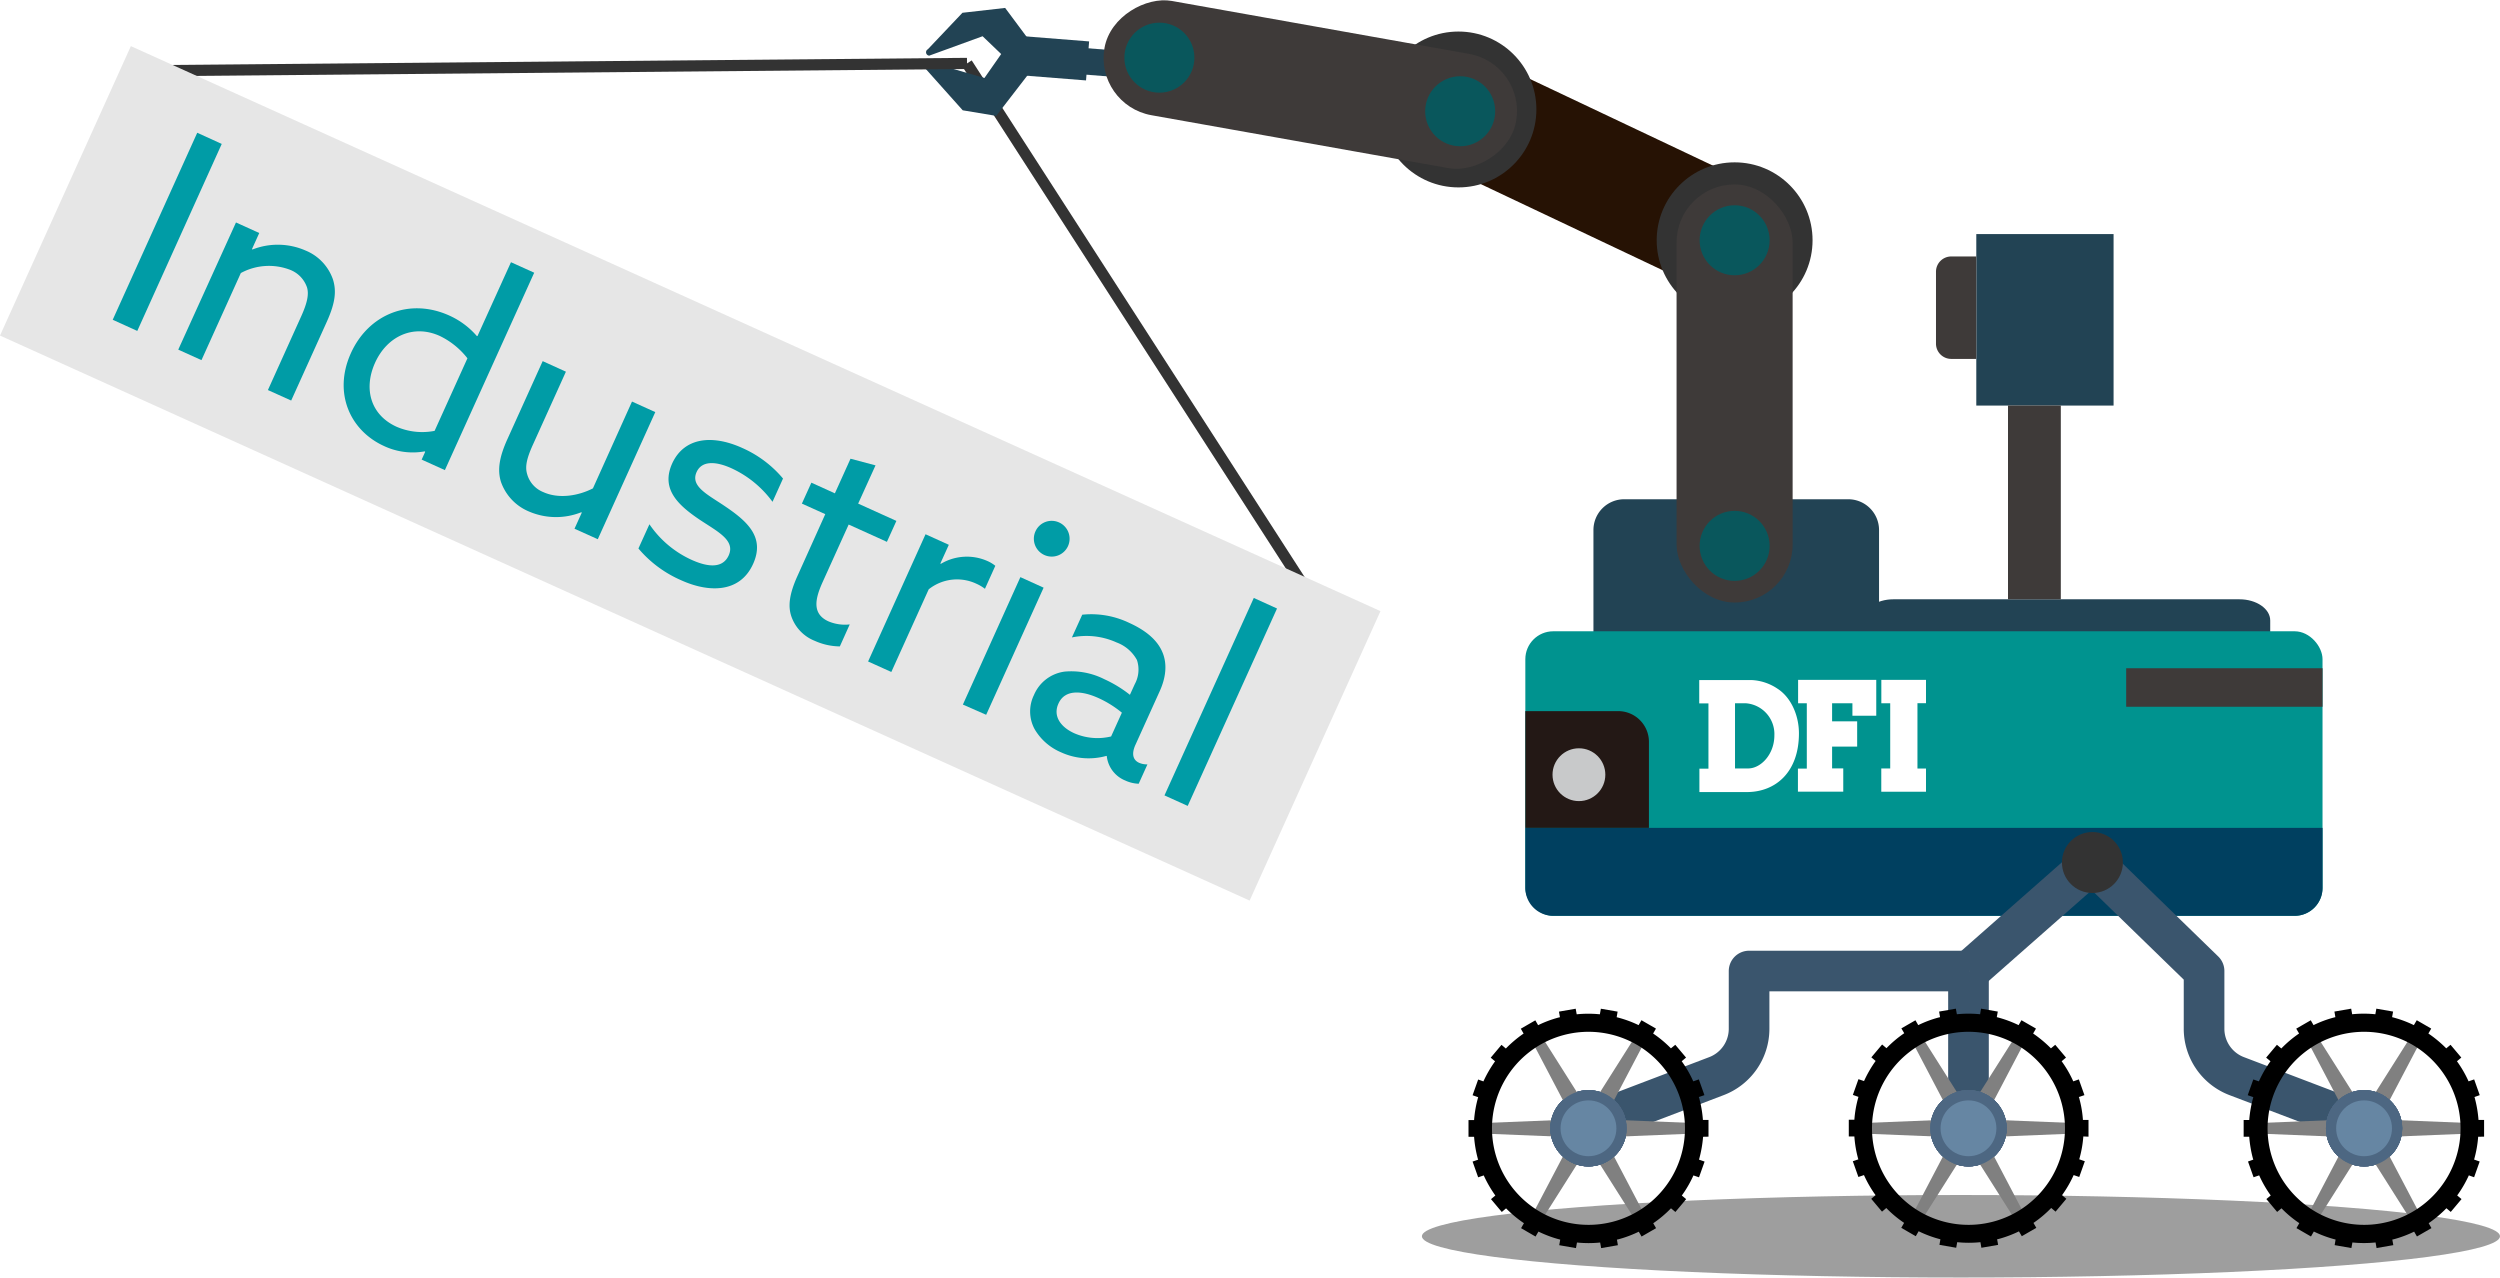 <svg id="圖層_1" data-name="圖層 1" xmlns="http://www.w3.org/2000/svg" viewBox="0 0 447.82 228.84"><line x1="236.89" y1="110.16" x2="173.22" y2="11.36" fill="none" stroke="#333" stroke-miterlimit="10" stroke-width="2"/><ellipse cx="351.26" cy="221.45" rx="96.56" ry="7.39" fill="#1a1a1a" opacity="0.42"/><path d="M1021.84,557.82H1073V520.73a5.52,5.52,0,0,0-5.52-5.51h-40.13a5.51,5.51,0,0,0-5.51,5.51Z" transform="translate(-736.41 -425.79)" fill="#224354"/><path d="M1070,557.82h73.07V536.93c0-2.09-2.47-3.79-5.51-3.79h-62c-3,0-5.51,1.7-5.51,3.79Z" transform="translate(-736.41 -425.79)" fill="#224354"/><rect x="273.23" y="113.08" width="142.8" height="50.97" rx="5" fill="#00938f"/><path d="M1009.64,574.08v10.76a5,5,0,0,0,5,5h132.8a5,5,0,0,0,5-5V574.08Z" transform="translate(-736.41 -425.79)" fill="#004060"/><path d="M273.23,127.38h16.63a5.51,5.51,0,0,1,5.51,5.51v15.4a0,0,0,0,1,0,0H273.23a0,0,0,0,1,0,0V127.38A0,0,0,0,1,273.23,127.38Z" fill="#231815"/><circle cx="282.83" cy="138.77" r="4.73" fill="#c8c9ca"/><rect x="380.86" y="119.7" width="35.17" height="6.9" fill="#3e3a39"/><path d="M1054.25,557.51c0,3.41-2.43,5.93-4.69,5.93h-2.36V551.77h2A5.53,5.53,0,0,1,1054.25,557.51Zm4.4-.35c0-3.31-1.47-6.48-3.83-8a9.06,9.06,0,0,0-4.58-1.55h-9.45v4.18h1.65v11.69h-1.62v4.19h8.59C1054.5,567.63,1058.65,564.08,1058.65,557.16Z" transform="translate(-736.41 -425.79)" fill="#fff"/><path d="M1068.23,554v-2.24h-3.64V555h4.49v4.53h-4.49v3.9h2v4.17h-8.12v-4.13h1.59V551.77h-1.56v-4.2h14V554Z" transform="translate(-736.41 -425.79)" fill="#fff"/><path d="M1073.4,567.61v-4.17H1075V551.77h-1.59v-4.2h8v4.18h-1.53v11.7h1.53v4.16Z" transform="translate(-736.41 -425.79)" fill="#fff"/><path d="M1089.16,599.73h-39.44v10.33a9.08,9.08,0,0,1-5.86,8.5l-24.93,9.49" transform="translate(-736.41 -425.79)" fill="none" stroke="#3a556d" stroke-linejoin="round" stroke-width="7.28"/><line x1="352.61" y1="173.94" x2="352.61" y2="200.62" fill="none" stroke="#3a556d" stroke-miterlimit="10" stroke-width="7.28"/><line x1="352.74" y1="173.94" x2="374.81" y2="154.5" fill="none" stroke="#3a556d" stroke-miterlimit="10" stroke-width="7.28"/><path d="M1111.22,580.29l20,19.44v10.33a9.08,9.08,0,0,0,5.86,8.5l24.93,9.49" transform="translate(-736.41 -425.79)" fill="none" stroke="#3a556d" stroke-linejoin="round" stroke-width="7.28"/><circle cx="374.81" cy="154.5" r="5.46" fill="#333"/><rect x="939.8" y="421.4" width="4.74" height="32.58" transform="translate(-304.86 916.63) rotate(-85.48)" fill="#224354"/><rect x="921.55" y="429.99" width="7.01" height="12.48" transform="translate(-319.18 898.22) rotate(-85.48)" fill="#224354"/><path d="M916.46,427.21l-7.65.87-6.19,6.53a.61.61,0,0,0,.24,1.15l9.56-3.48,3.33,3.19-3,4.29-10.35-3a.61.61,0,0,0-.42,1.09l6.88,7.7,6,1L923,436Z" transform="translate(-736.41 -425.79)" fill="#224354"/><rect x="1012.07" y="419.7" width="20.79" height="74.89" rx="10.39" transform="translate(-564.76 759.74) rotate(-64.66)" fill="#261204"/><circle cx="261.25" cy="19.61" r="6.27" fill="#09575c"/><circle cx="310.72" cy="43.04" r="6.27" fill="#09575c"/><circle cx="310.72" cy="43.04" r="13.96" fill="#333"/><circle cx="261.25" cy="19.61" r="13.96" fill="#333"/><rect x="300.32" y="33.04" width="20.79" height="74.89" rx="10.39" fill="#3e3a39"/><circle cx="310.72" cy="43.04" r="6.27" fill="#09575c"/><circle cx="310.72" cy="97.78" r="6.27" fill="#09575c"/><rect x="960.71" y="403.48" width="20.79" height="74.89" rx="10.39" transform="translate(-369.68 893.88) rotate(-79.9)" fill="#3e3a39"/><circle cx="207.68" cy="10.33" r="6.27" fill="#09575c"/><circle cx="261.56" cy="19.93" r="6.27" fill="#09575c"/><rect x="354.01" y="41.93" width="24.59" height="30.72" fill="#224354"/><rect x="359.69" y="72.64" width="9.46" height="34.71" fill="#3e3a39"/><path d="M349.53,45.94H354a0,0,0,0,1,0,0V64.29a0,0,0,0,1,0,0h-4.48a2.73,2.73,0,0,1-2.73-2.73V48.67A2.73,2.73,0,0,1,349.53,45.94Z" fill="#3e3a39"/><line x1="30.15" y1="12.64" x2="173.22" y2="11.36" fill="none" stroke="#333" stroke-miterlimit="10" stroke-width="2"/><polygon points="284.54 200.41 284.54 203.82 264.29 203 264.29 201.22 284.54 200.41" fill="gray"/><circle cx="284.54" cy="202.11" r="6.83" fill="#4d6782"/><polygon points="283.06 201.26 286.02 202.97 275.19 220.09 273.64 219.21 283.06 201.26" fill="gray"/><circle cx="284.54" cy="202.11" r="6.83" fill="#4d6782"/><polygon points="283.06 202.97 286.02 201.26 295.43 219.21 293.89 220.09 283.06 202.97" fill="gray"/><circle cx="284.54" cy="202.11" r="6.83" fill="#4d6782"/><polygon points="284.54 203.82 284.54 200.41 304.79 201.22 304.79 203 284.54 203.82" fill="gray"/><circle cx="284.54" cy="202.11" r="6.83" fill="#4d6782"/><polygon points="286.02 202.97 283.06 201.26 293.89 184.13 295.44 185.03 286.02 202.97" fill="gray"/><circle cx="284.54" cy="202.11" r="6.83" fill="#4d6782"/><polygon points="286.02 201.26 283.06 202.97 273.64 185.03 275.19 184.13 286.02 201.26" fill="gray"/><circle cx="284.54" cy="202.11" r="6.83" fill="#4d6782"/><circle cx="284.54" cy="202.11" r="5" fill="#6686a3"/><path d="M1042.45,629.4v-3h-1a21.17,21.17,0,0,0-.64-3.82c0-.09-.06-.18-.09-.28l1-.34-1-2.82-1,.35a19.94,19.94,0,0,0-2.07-3.6l.78-.66-1.93-2.29-.78.64a20.84,20.84,0,0,0-3.19-2.66l.51-.88-2.6-1.5-.51.88A20.45,20.45,0,0,0,1026,608l.17-1-3-.52-.18,1a20.55,20.55,0,0,0-4.15,0l-.18-1-3,.52.18,1-.29.07a19.85,19.85,0,0,0-3.62,1.36l-.5-.87-2.6,1.5.5.87a21.49,21.49,0,0,0-3.18,2.68l-.78-.66-1.93,2.3.78.65a21.22,21.22,0,0,0-2.09,3.6l-.94-.34-1,2.82,1,.35a20.74,20.74,0,0,0-.73,4.09h-1v3h1a21.17,21.17,0,0,0,.64,3.82,2.29,2.29,0,0,0,.09.28l-1,.34,1,2.82,1-.34a21.35,21.35,0,0,0,2.08,3.6l-.78.65,1.93,2.3.77-.65a20.27,20.27,0,0,0,3.2,2.66l-.51.89,2.59,1.5.52-.89a20.48,20.48,0,0,0,3.9,1.44l-.18,1,3,.52.18-1a20.55,20.55,0,0,0,4.15,0l.18,1,3-.52-.17-1,.28-.06a20.42,20.42,0,0,0,3.63-1.36l.5.87,2.6-1.5-.51-.88a20.51,20.51,0,0,0,3.18-2.68l.79.66,1.93-2.3-.78-.65a20.17,20.17,0,0,0,2.08-3.6l1,.34,1-2.82-1-.35a21.36,21.36,0,0,0,.73-4.09Zm-6.52,7.15a17.29,17.29,0,1,1-6.33-23.62A17.32,17.32,0,0,1,1035.93,636.55Z" transform="translate(-736.41 -425.79)"/><polygon points="352.61 203.82 352.61 200.41 372.86 201.22 372.86 203 352.61 203.82" fill="gray"/><circle cx="352.61" cy="202.11" r="6.83" fill="#4d6782"/><polygon points="354.1 202.97 351.13 201.26 361.97 184.13 363.51 185.03 354.1 202.97" fill="gray"/><circle cx="352.61" cy="202.11" r="6.83" fill="#4d6782"/><polygon points="354.1 201.26 351.13 202.97 341.72 185.03 343.26 184.13 354.1 201.26" fill="gray"/><circle cx="352.61" cy="202.11" r="6.83" fill="#4d6782"/><polygon points="352.61 200.41 352.61 203.82 332.37 203 332.37 201.22 352.61 200.41" fill="gray"/><circle cx="352.61" cy="202.11" r="6.83" fill="#4d6782"/><polygon points="351.13 201.26 354.1 202.97 343.26 220.09 341.72 219.21 351.13 201.26" fill="gray"/><circle cx="352.61" cy="202.11" r="6.83" fill="#4d6782"/><polygon points="351.13 202.97 354.1 201.26 363.51 219.21 361.97 220.09 351.13 202.97" fill="gray"/><circle cx="352.61" cy="202.11" r="6.83" fill="#4d6782"/><circle cx="352.61" cy="202.11" r="5" fill="#6686a3"/><path d="M1110.52,629.4v-3h-1a19.67,19.67,0,0,0-.64-3.82c0-.09-.06-.18-.09-.28l1-.34-1-2.82-1,.35a20,20,0,0,0-2.08-3.6l.78-.66-1.93-2.29-.77.64a21.85,21.85,0,0,0-3.19-2.66l.51-.88-2.6-1.5-.51.88a20.8,20.8,0,0,0-3.91-1.43l.18-1-3-.52-.17,1a20.65,20.65,0,0,0-4.16,0l-.18-1-3,.52.17,1-.28.07a20,20,0,0,0-3.63,1.36l-.5-.87L1077,610l.51.87a20.51,20.51,0,0,0-3.18,2.68l-.78-.66-1.93,2.3.77.65a21.17,21.17,0,0,0-2.08,3.6l-1-.34-1,2.82,1,.35a20,20,0,0,0-.73,4.09h-1v3h1a20.3,20.3,0,0,0,.63,3.82c0,.1.07.19.09.28l-1,.34,1,2.82,1-.34a20.07,20.07,0,0,0,2.08,3.6l-.78.65,1.93,2.3.77-.65a19.75,19.75,0,0,0,3.19,2.66l-.51.89,2.6,1.5.51-.89a20.74,20.74,0,0,0,3.9,1.44l-.17,1,3,.52.18-1a20.65,20.65,0,0,0,4.16,0l.17,1,3-.52-.18-1,.29-.06a20.62,20.62,0,0,0,3.62-1.36l.51.87,2.6-1.5-.51-.88a20.51,20.51,0,0,0,3.18-2.68l.78.66,1.93-2.3-.77-.65a20.79,20.79,0,0,0,2.08-3.6l1,.34,1-2.82-1-.35a19.91,19.91,0,0,0,.73-4.09Zm-6.52,7.15a17.29,17.29,0,1,1-6.33-23.62A17.32,17.32,0,0,1,1104,636.55Z" transform="translate(-736.41 -425.79)"/><polygon points="423.47 203.82 423.47 200.41 443.72 201.22 443.72 203 423.47 203.82" fill="gray"/><circle cx="423.47" cy="202.11" r="6.83" fill="#4d6782"/><polygon points="424.95 202.97 421.99 201.26 432.82 184.13 434.37 185.03 424.95 202.97" fill="gray"/><circle cx="423.47" cy="202.11" r="6.83" fill="#4d6782"/><polygon points="424.95 201.26 421.99 202.97 412.58 185.03 414.12 184.13 424.95 201.26" fill="gray"/><circle cx="423.47" cy="202.11" r="6.83" fill="#4d6782"/><polygon points="423.47 200.41 423.47 203.82 403.22 203 403.22 201.22 423.47 200.41" fill="gray"/><circle cx="423.47" cy="202.11" r="6.83" fill="#4d6782"/><polygon points="421.99 201.26 424.95 202.97 414.12 220.09 412.58 219.21 421.99 201.26" fill="gray"/><circle cx="423.47" cy="202.11" r="6.83" fill="#4d6782"/><polygon points="421.99 202.97 424.95 201.26 434.37 219.21 432.82 220.09 421.99 202.97" fill="gray"/><circle cx="423.47" cy="202.11" r="6.83" fill="#4d6782"/><circle cx="423.47" cy="202.11" r="5" fill="#6686a3"/><path d="M1181.38,629.4v-3h-1a21.32,21.32,0,0,0-.64-3.82c0-.09-.06-.18-.09-.28l.95-.34-1-2.82-1,.35a20.59,20.59,0,0,0-2.08-3.6l.78-.66-1.93-2.29-.77.64a21.42,21.42,0,0,0-3.2-2.66l.51-.88-2.59-1.5-.52.88a20.45,20.45,0,0,0-3.9-1.43l.18-1-3-.52-.18,1a20.55,20.55,0,0,0-4.15,0l-.18-1-3,.52.17,1-.28.07a19.68,19.68,0,0,0-3.63,1.36l-.5-.87-2.6,1.5.51.87a20.51,20.51,0,0,0-3.18,2.68l-.79-.66-1.93,2.3.78.65a20.52,20.52,0,0,0-2.08,3.6l-1-.34-1,2.82,1,.35a21.5,21.5,0,0,0-.73,4.09h-1v3h1a21.17,21.17,0,0,0,.64,3.82,2.29,2.29,0,0,0,.09.28l-.95.34,1,2.82,1-.34a20.64,20.64,0,0,0,2.07,3.6l-.78.65,1.93,2.3.78-.65a19.75,19.75,0,0,0,3.19,2.66l-.51.89,2.6,1.5.51-.89a20.48,20.48,0,0,0,3.9,1.44l-.17,1,3,.52.18-1a20.55,20.55,0,0,0,4.15,0l.18,1,3-.52-.18-1,.29-.06a20.62,20.62,0,0,0,3.62-1.36l.5.87,2.6-1.5-.5-.88a21.49,21.49,0,0,0,3.18-2.68l.78.66,1.93-2.3-.78-.65a20.84,20.84,0,0,0,2.09-3.6l.94.34,1-2.82-1-.35a20.61,20.61,0,0,0,.73-4.09Zm-6.52,7.15a17.29,17.29,0,1,1-6.33-23.62A17.32,17.32,0,0,1,1174.86,636.55Z" transform="translate(-736.41 -425.79)"/><rect x="737.23" y="482.13" width="245.66" height="56.9" transform="translate(-449.68 -734.78) rotate(24.33)" fill="#e6e6e6"/><path d="M771.74,449.57l4.39,2L761,485.07l-4.4-2Z" transform="translate(-736.41 -425.79)" fill="#009ca6"/><path d="M778.68,465.64l4.17,1.89-1.3,2.87.07.09a12.41,12.41,0,0,1,9.51.17,8.67,8.67,0,0,1,4.94,5.24c.6,2,.45,4.05-1.14,7.57l-6.36,14.07-4.17-1.88,6-13.29c1.06-2.36,1.37-3.89,1-5.11a5.18,5.18,0,0,0-3-3.13,10.56,10.56,0,0,0-8.85.57l-7.05,15.6-4.16-1.88Z" transform="translate(-736.41 -425.79)" fill="#009ca6"/><path d="M816.91,482.32a14.24,14.24,0,0,1,4.92,3.67h.11l6-13.23,4.16,1.88L816.1,510l-4.16-1.88.63-1.39-.07-.09a12.09,12.09,0,0,1-7.27-.94c-6.16-2.79-9.13-9.54-6-16.57S809.74,479.07,816.91,482.32Zm-9.45,19.92a11.57,11.57,0,0,0,6.8.73l5.88-13a13.93,13.93,0,0,0-4.95-4c-4.81-2.18-9.48.12-11.59,4.79S802.78,500.12,807.46,502.24Z" transform="translate(-736.41 -425.79)" fill="#009ca6"/><path d="M827.32,504.41l6.3-13.93,4.16,1.89-5.94,13.14c-1.13,2.5-1.39,3.94-1,5.22a4.87,4.87,0,0,0,2.89,3.21c2.83,1.28,6.35.64,8.89-.67l7-15.55,4.17,1.89-10.3,22.77-4.17-1.88,1.3-2.87-.07-.09a12.23,12.23,0,0,1-9.42-.14,8.93,8.93,0,0,1-5-5.34C825.49,509.94,825.85,507.65,827.32,504.41Z" transform="translate(-736.41 -425.79)" fill="#009ca6"/><path d="M852.74,519.7a18.26,18.26,0,0,0,7.59,6.39c3.15,1.42,5.6,1.41,6.61-.81,1.23-2.73-2-4.26-5.28-6.45-4-2.71-6.86-5.56-4.83-10.05,2.18-4.7,7.24-5.14,12.51-2.76a20.17,20.17,0,0,1,7.33,5.49l-1.88,4.17a18.84,18.84,0,0,0-7.33-6c-2.91-1.32-5.35-1.36-6.27.67-1.17,2.6,2.07,4.06,5.18,6.19,4,2.71,7.08,5.54,4.94,10.27-2.38,5.27-8,5.13-12.86,2.93a20.92,20.92,0,0,1-7.68-5.7Z" transform="translate(-736.41 -425.79)" fill="#009ca6"/><path d="M879.24,529l5-11.11L880.05,516l1.7-3.75,4.21,1.91,2.8-6.2,4.48,1.19L890.13,516l6.85,3.1-1.7,3.75-6.85-3.1-4.67,10.32c-1.27,2.83-2,5.61,1,7a7.56,7.56,0,0,0,3.86.57l-1.77,3.94a11.2,11.2,0,0,1-4.5-1,7.24,7.24,0,0,1-4.22-4.48C877.56,534.32,877.8,532.2,879.24,529Z" transform="translate(-736.41 -425.79)" fill="#009ca6"/><path d="M902.2,521.49l4.17,1.89-1.51,3.33.07.09a9.09,9.09,0,0,1,8.37-.51,6.32,6.32,0,0,1,1.4.85l-1.86,4.12a7.49,7.49,0,0,0-1.54-.91,8.14,8.14,0,0,0-8.53,1l-6.7,14.81-4.16-1.88Z" transform="translate(-736.41 -425.79)" fill="#009ca6"/><path d="M919.19,529.17l4.16,1.89-10.29,22.77L908.89,552Zm6.94-9.79a3.2,3.2,0,1,1-4.24,1.59A3.18,3.18,0,0,1,926.13,519.38Z" transform="translate(-736.41 -425.79)" fill="#009ca6"/><path d="M921.75,556.42a6.66,6.66,0,0,1-.13-6.13,6.94,6.94,0,0,1,5.52-4.2,13.17,13.17,0,0,1,7.08,1.36,22,22,0,0,1,4.59,2.8l.86-1.89a5.44,5.44,0,0,0,.4-4.34,6.85,6.85,0,0,0-3.65-3.15,13.07,13.07,0,0,0-8-.9l1.85-4.07a15.71,15.71,0,0,1,8.47,1.49c2.77,1.26,4.91,2.94,5.86,5.16.8,1.81.84,4.17-.43,7l-4.38,9.68c-.63,1.39-.58,2.64.67,3.2a3.48,3.48,0,0,0,1.49.28l-1.57,3.47a6.26,6.26,0,0,1-2.41-.58,5.34,5.34,0,0,1-3.31-4.4l-.09,0a11.86,11.86,0,0,1-8.12-.66A10,10,0,0,1,921.75,556.42Zm13.69,1.29,1.93-4.26a18.84,18.84,0,0,0-4.18-2.61c-2.82-1.28-6-1.7-7.19,1-1,2.22.39,4.19,2.85,5.3A10.39,10.39,0,0,0,935.44,557.71Z" transform="translate(-736.41 -425.79)" fill="#009ca6"/><path d="M961,532.9l4.16,1.89-16,35.36L945,568.27Z" transform="translate(-736.41 -425.79)" fill="#009ca6"/></svg>